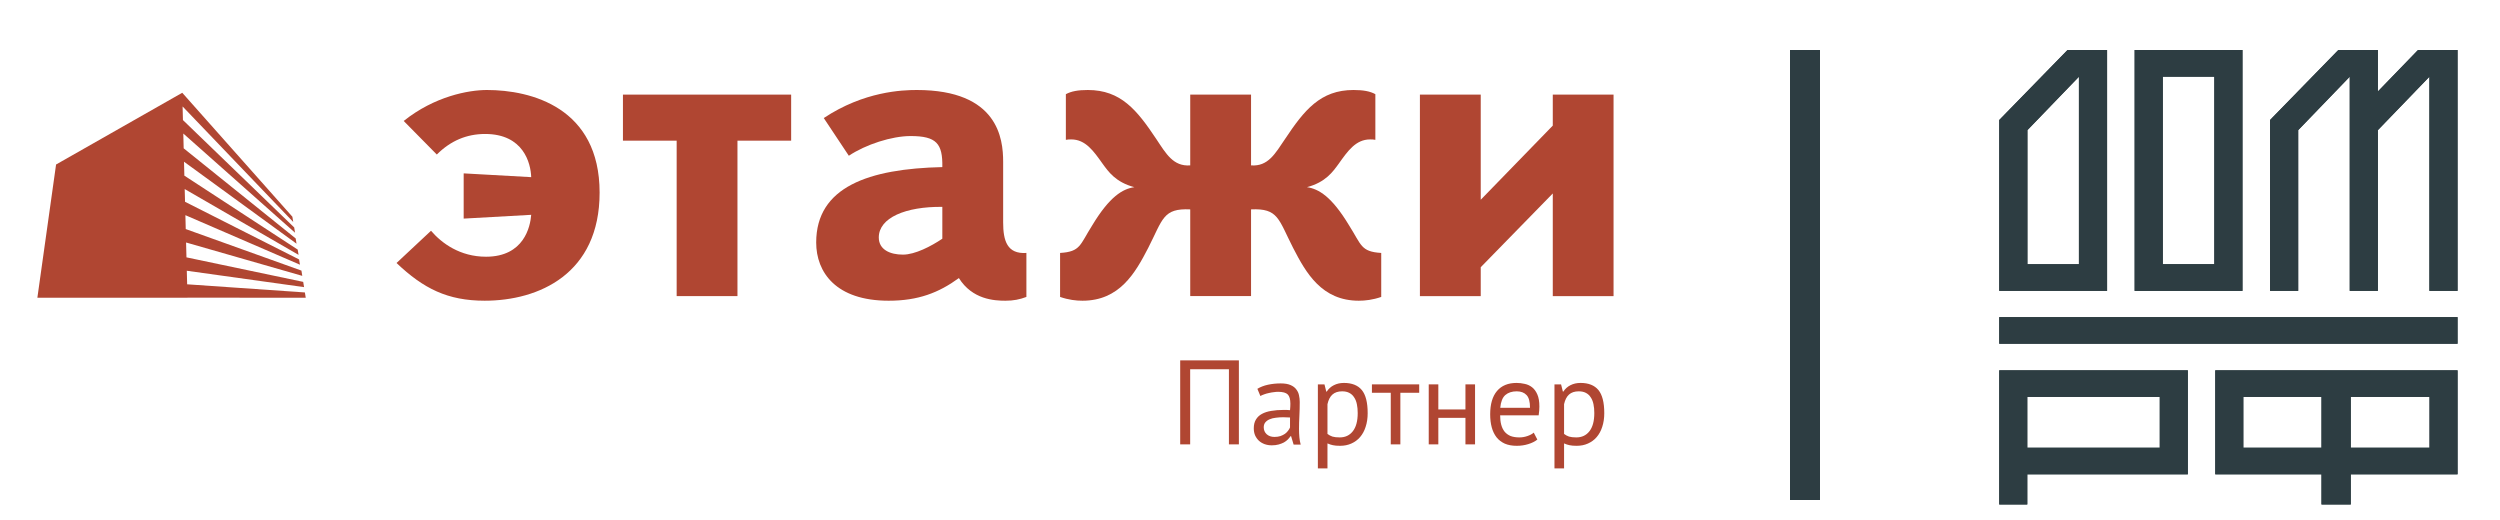 <?xml version="1.0" encoding="UTF-8"?> <svg xmlns="http://www.w3.org/2000/svg" width="250" height="52" viewBox="0 0 250 52" fill="none"> <path fill-rule="evenodd" clip-rule="evenodd" d="M216.28 26.417H221.433V7.669H216.28V26.417ZM213.464 29.089H224.247V5H213.464V29.089Z" fill="#2D3D42"></path> <path fill-rule="evenodd" clip-rule="evenodd" d="M199.924 34.374H245.755V31.712H199.924V34.374Z" fill="#2D3D42"></path> <path fill-rule="evenodd" clip-rule="evenodd" d="M202.729 44.773H215.976V39.692H202.729V44.773ZM199.924 50.447H202.729V47.432H218.783V37.032H199.924V50.447Z" fill="#2D3D42"></path> <path fill-rule="evenodd" clip-rule="evenodd" d="M229.82 13.013L234.974 7.669V29.089H237.787V13.012L242.94 7.671V29.089H245.755V5H241.801L237.787 9.149V5H233.834L227.003 12.002V29.089H229.82V13.013Z" fill="#2D3D42"></path> <path fill-rule="evenodd" clip-rule="evenodd" d="M224.333 44.773H232.15V39.692H224.333V44.773ZM235.076 44.773H242.952V39.692H235.076V44.773ZM221.526 47.432H232.15V50.447H235.076V47.432H245.756V37.032H221.526V47.432Z" fill="#2D3D42"></path> <path fill-rule="evenodd" clip-rule="evenodd" d="M202.741 13.013L207.892 7.671V26.417H202.741V13.013ZM207.892 29.089H210.708V26.417V5H206.754L199.924 12.002V26.417V29.089H202.741H207.892Z" fill="#2D3D42"></path> <path fill-rule="evenodd" clip-rule="evenodd" d="M199.924 34.374H245.755V31.712H199.924V34.374Z" fill="#2D3D42"></path> <path fill-rule="evenodd" clip-rule="evenodd" d="M202.729 44.773H215.976V39.692H202.729V44.773ZM199.924 50.447H202.729V47.432H218.783V37.032H199.924V50.447Z" fill="#2D3D42"></path> <path fill-rule="evenodd" clip-rule="evenodd" d="M224.333 44.773H232.15V39.692H224.333V44.773ZM235.076 44.773H242.952V39.692H235.076V44.773ZM221.526 47.432H232.15V50.447H235.076V47.432H245.756V37.032H221.526V47.432Z" fill="#2D3D42"></path> <path fill-rule="evenodd" clip-rule="evenodd" d="M216.28 26.417H221.433V7.669H216.28V26.417ZM213.464 29.089H224.247V5H213.464V29.089Z" fill="#2D3D42"></path> <path fill-rule="evenodd" clip-rule="evenodd" d="M229.82 13.013L234.974 7.669V29.089H237.787V13.012L242.94 7.671V29.089H245.755V5H241.801L237.787 9.149V5H233.834L227.003 12.002V29.089H229.82V13.013Z" fill="#2D3D42"></path> <path fill-rule="evenodd" clip-rule="evenodd" d="M202.741 13.013L207.892 7.671V26.417H202.741V13.013ZM207.892 29.089H210.708V26.417V5H206.754L199.924 12.002V26.417V29.089H202.741H207.892Z" fill="#2D3D42"></path> <path fill-rule="evenodd" clip-rule="evenodd" d="M179 50H182V5H179V50Z" fill="#2D3D42"></path> <path fill-rule="evenodd" clip-rule="evenodd" d="M30.574 29.771L30.488 29.244L18.715 28.43L18.68 27.075L30.406 28.713L30.32 28.187L18.646 25.735L18.608 24.249L30.227 27.586L30.144 27.061L18.574 22.906L18.539 21.517L29.994 26.47L29.908 25.944L18.504 20.179L18.47 18.905L29.856 25.486L29.77 24.959L18.436 17.565L18.401 16.172L29.652 24.369L29.567 23.843L18.367 14.833L18.33 13.353L29.505 23.272L29.419 22.745L18.294 12.008L18.259 10.646L29.323 22.198L29.237 21.672L18.225 9.277L5.607 16.451L3.737 29.773L18.749 29.771L18.747 29.769L30.574 29.771Z" fill="#B04632"></path> <path fill-rule="evenodd" clip-rule="evenodd" d="M94.233 20.687C90.564 20.645 87.879 21.775 87.879 23.746C87.879 24.96 88.996 25.463 90.296 25.463C91.501 25.463 93.116 24.624 94.233 23.871V20.687ZM82.377 11.805C86.405 9.126 90.253 9 91.681 9C99.825 9 100.315 13.901 100.315 16.162V22.236C100.315 24.08 100.716 25.422 102.64 25.295V29.693C101.967 29.949 101.344 30.072 100.54 30.072C99.42 30.072 97.229 29.949 95.889 27.807C93.876 29.275 91.819 30.072 88.864 30.072C83.589 30.072 81.619 27.225 81.619 24.25C81.619 18.677 86.896 16.874 94.233 16.709C94.276 14.361 93.654 13.605 91.057 13.605C89.177 13.605 86.581 14.444 84.883 15.575L82.377 11.805Z" fill="#B04632"></path> <path fill-rule="evenodd" clip-rule="evenodd" d="M43.101 23.076C44.174 24.33 46.007 25.672 48.602 25.672C52.405 25.672 53.032 22.657 53.12 21.482L46.367 21.86V17.337L53.12 17.715C53.076 16.33 52.358 13.397 48.513 13.397C46.679 13.397 45.069 14.066 43.681 15.453L40.37 12.096C43.461 9.627 46.855 9 48.69 9C53.12 9 59.961 10.76 59.961 19.262C59.961 27.392 53.878 30.071 48.47 30.071C44.756 30.071 42.343 28.855 39.653 26.3L43.101 23.076Z" fill="#B04632"></path> <path d="M122.892 36.925H119.016V44.437H118.02V36.037H123.888V44.437H122.892V36.925Z" fill="#B04632"></path> <path d="M125.738 38.881C126.042 38.697 126.394 38.561 126.794 38.473C127.202 38.385 127.626 38.341 128.066 38.341C128.482 38.341 128.814 38.397 129.062 38.509C129.318 38.621 129.51 38.769 129.638 38.953C129.774 39.129 129.862 39.325 129.902 39.541C129.95 39.757 129.974 39.973 129.974 40.189C129.974 40.669 129.962 41.137 129.938 41.593C129.914 42.049 129.902 42.481 129.902 42.889C129.902 43.185 129.914 43.465 129.938 43.729C129.962 43.993 130.006 44.237 130.07 44.461H129.362L129.11 43.621H129.05C128.978 43.733 128.886 43.845 128.774 43.957C128.67 44.061 128.542 44.157 128.39 44.245C128.238 44.325 128.062 44.393 127.862 44.449C127.662 44.505 127.434 44.533 127.178 44.533C126.922 44.533 126.682 44.493 126.458 44.413C126.242 44.333 126.054 44.221 125.894 44.077C125.734 43.925 125.606 43.745 125.51 43.537C125.422 43.329 125.378 43.093 125.378 42.829C125.378 42.477 125.45 42.185 125.594 41.953C125.738 41.713 125.938 41.525 126.194 41.389C126.458 41.245 126.77 41.145 127.13 41.089C127.498 41.025 127.902 40.993 128.342 40.993C128.454 40.993 128.562 40.993 128.666 40.993C128.778 40.993 128.89 41.001 129.002 41.017C129.026 40.777 129.038 40.561 129.038 40.369C129.038 39.929 128.95 39.621 128.774 39.445C128.598 39.269 128.278 39.181 127.814 39.181C127.678 39.181 127.53 39.193 127.37 39.217C127.218 39.233 127.058 39.261 126.89 39.301C126.73 39.333 126.574 39.377 126.422 39.433C126.278 39.481 126.15 39.537 126.038 39.601L125.738 38.881ZM127.442 43.693C127.666 43.693 127.866 43.665 128.042 43.609C128.218 43.545 128.37 43.469 128.498 43.381C128.626 43.285 128.73 43.181 128.81 43.069C128.898 42.957 128.962 42.849 129.002 42.745V41.749C128.89 41.741 128.774 41.737 128.654 41.737C128.542 41.729 128.43 41.725 128.318 41.725C128.07 41.725 127.826 41.741 127.586 41.773C127.354 41.797 127.146 41.849 126.962 41.929C126.786 42.001 126.642 42.105 126.53 42.241C126.426 42.369 126.374 42.533 126.374 42.733C126.374 43.013 126.474 43.245 126.674 43.429C126.874 43.605 127.13 43.693 127.442 43.693Z" fill="#B04632"></path> <path d="M131.787 38.437H132.447L132.627 39.157H132.675C132.859 38.877 133.095 38.665 133.383 38.521C133.679 38.369 134.015 38.293 134.391 38.293C135.191 38.293 135.787 38.529 136.179 39.001C136.571 39.473 136.767 40.245 136.767 41.317C136.767 41.821 136.699 42.277 136.563 42.685C136.435 43.085 136.251 43.425 136.011 43.705C135.771 43.985 135.479 44.201 135.135 44.353C134.799 44.505 134.423 44.581 134.007 44.581C133.711 44.581 133.475 44.561 133.299 44.521C133.131 44.489 132.947 44.429 132.747 44.341V46.837H131.787V38.437ZM134.211 39.133C133.803 39.133 133.479 39.241 133.239 39.457C133.007 39.665 132.843 39.985 132.747 40.417V43.393C132.891 43.505 133.055 43.593 133.239 43.657C133.423 43.713 133.667 43.741 133.971 43.741C134.523 43.741 134.959 43.537 135.279 43.129C135.607 42.713 135.771 42.105 135.771 41.305C135.771 40.977 135.743 40.681 135.687 40.417C135.631 40.145 135.539 39.917 135.411 39.733C135.291 39.541 135.131 39.393 134.931 39.289C134.739 39.185 134.499 39.133 134.211 39.133Z" fill="#B04632"></path> <path d="M141.92 39.277H140.036V44.437H139.076V39.277H137.192V38.437H141.92V39.277Z" fill="#B04632"></path> <path d="M146.545 41.785H143.833V44.437H142.873V38.437H143.833V40.945H146.545V38.437H147.505V44.437H146.545V41.785Z" fill="#B04632"></path> <path d="M153.734 43.957C153.494 44.149 153.19 44.301 152.822 44.413C152.462 44.525 152.078 44.581 151.67 44.581C151.214 44.581 150.818 44.509 150.482 44.365C150.146 44.213 149.87 44.001 149.654 43.729C149.438 43.449 149.278 43.117 149.174 42.733C149.07 42.349 149.018 41.917 149.018 41.437C149.018 40.413 149.246 39.633 149.702 39.097C150.158 38.561 150.81 38.293 151.658 38.293C151.93 38.293 152.202 38.325 152.474 38.389C152.746 38.445 152.99 38.557 153.206 38.725C153.422 38.893 153.598 39.133 153.734 39.445C153.87 39.749 153.938 40.153 153.938 40.657C153.938 40.921 153.914 41.213 153.866 41.533H150.014C150.014 41.885 150.05 42.197 150.122 42.469C150.194 42.741 150.306 42.973 150.458 43.165C150.61 43.349 150.806 43.493 151.046 43.597C151.294 43.693 151.594 43.741 151.946 43.741C152.218 43.741 152.49 43.693 152.762 43.597C153.034 43.501 153.238 43.389 153.374 43.261L153.734 43.957ZM151.67 39.133C151.198 39.133 150.818 39.257 150.53 39.505C150.25 39.753 150.082 40.177 150.026 40.777H153.002C153.002 40.169 152.886 39.745 152.654 39.505C152.422 39.257 152.094 39.133 151.67 39.133Z" fill="#B04632"></path> <path d="M155.447 38.437H156.107L156.287 39.157H156.335C156.519 38.877 156.755 38.665 157.043 38.521C157.339 38.369 157.675 38.293 158.051 38.293C158.851 38.293 159.447 38.529 159.839 39.001C160.231 39.473 160.427 40.245 160.427 41.317C160.427 41.821 160.359 42.277 160.223 42.685C160.095 43.085 159.911 43.425 159.671 43.705C159.431 43.985 159.139 44.201 158.795 44.353C158.459 44.505 158.083 44.581 157.667 44.581C157.371 44.581 157.135 44.561 156.959 44.521C156.791 44.489 156.607 44.429 156.407 44.341V46.837H155.447V38.437ZM157.871 39.133C157.463 39.133 157.139 39.241 156.899 39.457C156.667 39.665 156.503 39.985 156.407 40.417V43.393C156.551 43.505 156.715 43.593 156.899 43.657C157.083 43.713 157.327 43.741 157.631 43.741C158.183 43.741 158.619 43.537 158.939 43.129C159.267 42.713 159.431 42.105 159.431 41.305C159.431 40.977 159.403 40.681 159.347 40.417C159.291 40.145 159.199 39.917 159.071 39.733C158.951 39.541 158.791 39.393 158.591 39.289C158.399 39.185 158.159 39.133 157.871 39.133Z" fill="#B04632"></path> <path fill-rule="evenodd" clip-rule="evenodd" d="M62.294 14.066V9.461H79.115V14.066H73.746V29.61H67.666V14.066H62.294Z" fill="#B04632"></path> <path fill-rule="evenodd" clip-rule="evenodd" d="M119.023 20.938C116.295 20.814 116.295 21.901 114.82 24.793C113.522 27.306 111.956 30.072 108.244 30.072C107.615 30.072 106.858 29.988 106.008 29.693V25.294C108.065 25.169 107.978 24.499 109.226 22.53C110.972 19.64 112.27 18.887 113.435 18.717C111.556 18.218 110.839 17.166 110.258 16.37C109.363 15.114 108.558 13.942 107.127 13.942C106.948 13.942 106.767 13.942 106.586 13.984V9.418C107.127 9.126 107.798 9 108.781 9C112.09 9 113.699 11.009 115.627 13.9C116.604 15.365 117.325 16.666 119.023 16.539V9.461H125.105V16.539C126.807 16.666 127.517 15.365 128.506 13.9C130.43 11.009 132.041 9 135.349 9C136.333 9 137.007 9.126 137.536 9.418V13.984C137.361 13.942 137.182 13.942 137.007 13.942C135.575 13.942 134.767 15.114 133.873 16.37C133.29 17.166 132.577 18.218 130.697 18.717C131.858 18.887 133.16 19.64 134.903 22.53C136.155 24.499 136.067 25.169 138.123 25.294V29.693C137.271 29.988 136.512 30.072 135.884 30.072C132.176 30.072 130.608 27.306 129.313 24.793C127.836 21.901 127.836 20.814 125.105 20.938V29.609H119.023V20.938Z" fill="#B04632"></path> <path fill-rule="evenodd" clip-rule="evenodd" d="M155.278 12.56V9.461H161.355V29.611H155.278V19.346L148.074 26.721V29.611H141.991V9.461H148.074V19.975L155.278 12.56Z" fill="#B04632"></path> </svg> 